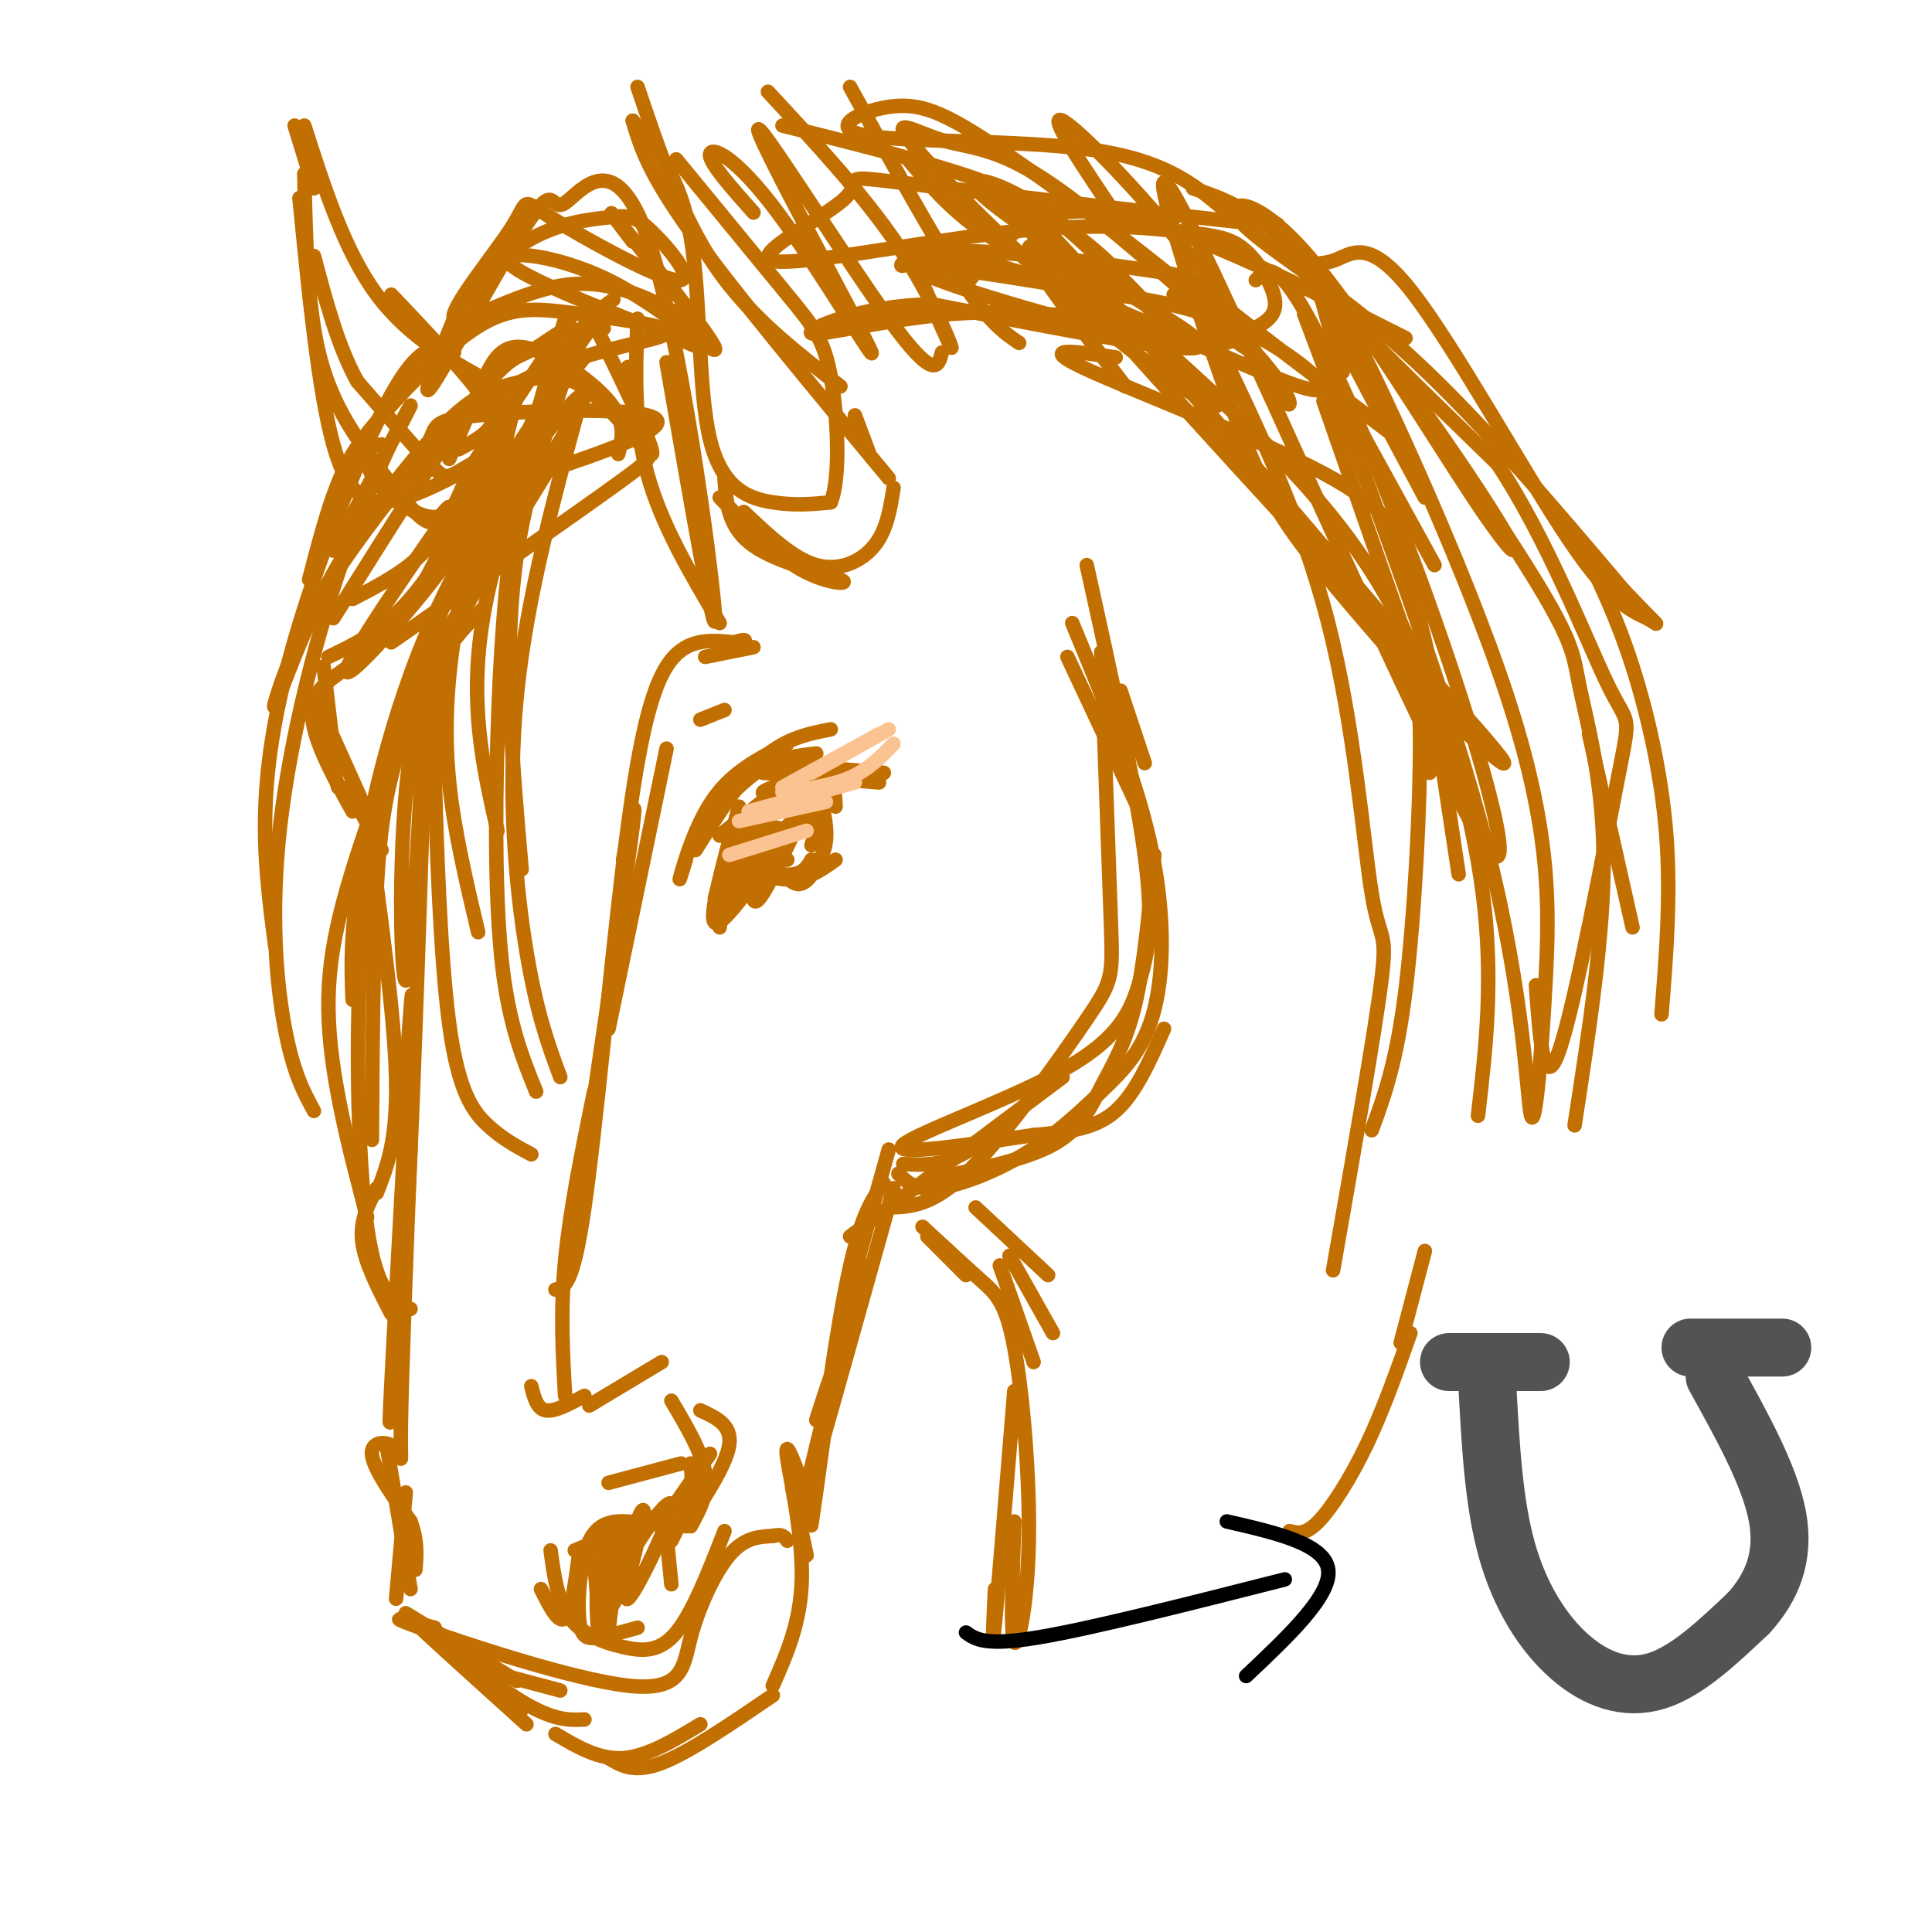 <svg viewBox='0 0 400 400' version='1.1' xmlns='http://www.w3.org/2000/svg' xmlns:xlink='http://www.w3.org/1999/xlink'><g fill='none' stroke='rgb(194,111,1)' stroke-width='3' stroke-linecap='round' stroke-linejoin='round'><path d='M118,66c0.000,0.000 -20.000,30.000 -20,30'/><path d='M101,98c-0.661,4.321 -1.321,8.643 -9,19c-7.679,10.357 -22.375,26.750 -20,21c2.375,-5.750 21.821,-33.643 29,-43c7.179,-9.357 2.089,-0.179 -3,9'/><path d='M98,104c-2.867,5.578 -8.533,15.022 -14,21c-5.467,5.978 -10.733,8.489 -16,11'/><path d='M67,138c0.000,0.000 2.000,17.000 2,17'/><path d='M66,146c0.000,0.000 9.000,20.000 9,20'/><path d='M70,163c0.000,0.000 -5.000,-19.000 -5,-19'/><path d='M73,124c5.500,-2.833 11.000,-5.667 15,-10c4.000,-4.333 6.500,-10.167 9,-16'/><path d='M104,82c-6.689,18.044 -13.378,36.089 -21,46c-7.622,9.911 -16.178,11.689 -18,17c-1.822,5.311 3.089,14.156 8,23'/><path d='M72,163c0.000,0.000 7.000,13.000 7,13'/><path d='M100,126c-6.133,6.178 -12.267,12.356 -15,30c-2.733,17.644 -2.067,46.756 -1,47c1.067,0.244 2.533,-28.378 4,-57'/><path d='M88,146c0.000,11.711 -2.000,69.489 -3,92c-1.000,22.511 -1.000,9.756 -1,-3'/><path d='M76,169c2.833,20.500 5.667,41.000 6,54c0.333,13.000 -1.833,18.500 -4,24'/><path d='M78,246c-1.750,3.333 -3.500,6.667 -3,11c0.500,4.333 3.250,9.667 6,15'/><path d='M84,223c0.889,-12.622 1.778,-25.244 1,-10c-0.778,15.244 -3.222,58.356 -4,74c-0.778,15.644 0.111,3.822 1,-8'/><path d='M85,237c-0.929,23.893 -1.857,47.786 -2,58c-0.143,10.214 0.500,6.750 -1,5c-1.500,-1.750 -5.143,-1.786 -5,1c0.143,2.786 4.071,8.393 8,14'/><path d='M85,315c1.500,4.000 1.250,7.000 1,10'/><path d='M80,299c0.000,0.000 5.000,30.000 5,30'/><path d='M112,329c1.833,3.667 3.667,7.333 5,6c1.333,-1.333 2.167,-7.667 3,-14'/><path d='M119,321c0.000,0.000 19.000,-8.000 19,-8'/><path d='M138,314c0.000,0.000 9.000,-13.000 9,-13'/><path d='M144,309c0.000,0.000 -5.000,10.000 -5,10'/><path d='M138,318c0.000,0.000 1.000,10.000 1,10'/><path d='M132,337c-2.928,0.822 -5.856,1.644 -8,2c-2.144,0.356 -3.506,0.244 -4,-3c-0.494,-3.244 -0.122,-9.622 1,-14c1.122,-4.378 2.994,-6.756 7,-7c4.006,-0.244 10.144,1.644 13,0c2.856,-1.644 2.428,-6.822 2,-12'/><path d='M141,303c0.000,0.000 -15.000,4.000 -15,4'/><path d='M114,321c0.714,5.274 1.429,10.548 4,14c2.571,3.452 7.000,5.083 11,6c4.000,0.917 7.571,1.119 11,-3c3.429,-4.119 6.714,-12.560 10,-21'/><path d='M142,316c4.250,-6.500 8.500,-13.000 9,-17c0.500,-4.000 -2.750,-5.500 -6,-7'/><path d='M139,290c3.167,5.333 6.333,10.667 7,15c0.667,4.333 -1.167,7.667 -3,11'/><path d='M84,309c0.000,0.000 -2.000,22.000 -2,22'/><path d='M84,334c0.000,0.000 23.000,14.000 23,14'/><path d='M101,346c0.000,0.000 15.000,4.000 15,4'/><path d='M90,337c-5.793,-1.533 -11.585,-3.065 -3,0c8.585,3.065 31.549,10.729 43,12c11.451,1.271 11.391,-3.850 13,-10c1.609,-6.150 4.888,-13.329 8,-17c3.112,-3.671 6.056,-3.836 9,-4'/><path d='M160,318c2.000,-0.500 2.500,0.250 3,1'/><path d='M95,341c0.000,0.000 13.000,13.000 13,13'/><path d='M115,359c4.500,2.667 9.000,5.333 14,5c5.000,-0.333 10.500,-3.667 16,-7'/><path d='M121,356c-3.467,0.156 -6.933,0.311 -15,-5c-8.067,-5.311 -20.733,-16.089 -21,-16c-0.267,0.089 11.867,11.044 24,22'/><path d='M126,364c2.667,1.583 5.333,3.167 11,1c5.667,-2.167 14.333,-8.083 23,-14'/><path d='M160,349c2.890,-6.555 5.780,-13.110 6,-22c0.220,-8.890 -2.230,-20.115 -2,-19c0.230,1.115 3.139,14.569 3,14c-0.139,-0.569 -3.325,-15.163 -4,-20c-0.675,-4.837 1.163,0.081 3,5'/><path d='M166,307c0.333,0.833 -0.333,0.417 -1,0'/><path d='M169,294c2.356,-7.333 4.711,-14.667 3,-7c-1.711,7.667 -7.489,30.333 -6,26c1.489,-4.333 10.244,-35.667 19,-67'/><path d='M180,262c-3.833,10.500 -7.667,21.000 -7,17c0.667,-4.000 5.833,-22.500 11,-41'/><path d='M172,287c-2.289,16.667 -4.578,33.333 -4,28c0.578,-5.333 4.022,-32.667 7,-48c2.978,-15.333 5.489,-18.667 8,-22'/><path d='M187,241c3.250,0.167 6.500,0.333 10,-1c3.500,-1.333 7.250,-4.167 11,-7'/><path d='M176,256c0.000,0.000 44.000,-33.000 44,-33'/><path d='M221,136c0.000,0.000 15.000,32.000 15,32'/><path d='M225,117c5.045,22.829 10.089,45.659 12,60c1.911,14.341 0.687,20.195 -1,26c-1.687,5.805 -3.839,11.563 -15,18c-11.161,6.437 -31.332,13.553 -34,16c-2.668,2.447 12.166,0.223 27,-2'/><path d='M214,235c7.533,-0.667 12.867,-1.333 17,-5c4.133,-3.667 7.067,-10.333 10,-17'/><path d='M222,129c6.410,15.482 12.821,30.964 16,45c3.179,14.036 3.128,26.626 1,35c-2.128,8.374 -6.333,12.533 -11,17c-4.667,4.467 -9.795,9.241 -16,13c-6.205,3.759 -13.487,6.503 -18,7c-4.513,0.497 -6.256,-1.251 -8,-3'/><path d='M193,244c9.619,-1.923 19.238,-3.845 25,-7c5.762,-3.155 7.667,-7.542 10,-12c2.333,-4.458 5.095,-8.988 7,-17c1.905,-8.012 2.952,-19.506 4,-31'/><path d='M237,158c0.000,0.000 -5.000,-15.000 -5,-15'/><path d='M228,135c0.798,22.280 1.595,44.560 2,56c0.405,11.440 0.417,12.042 -5,20c-5.417,7.958 -16.262,23.274 -24,31c-7.738,7.726 -12.369,7.863 -17,8'/><path d='M144,176c4.667,-7.417 9.333,-14.833 14,-19c4.667,-4.167 9.333,-5.083 14,-6'/><path d='M163,154c-5.533,2.800 -11.067,5.600 -15,11c-3.933,5.400 -6.267,13.400 -7,16c-0.733,2.600 0.133,-0.200 1,-3'/><path d='M147,169c3.667,-3.917 7.333,-7.833 11,-10c3.667,-2.167 7.333,-2.583 11,-3'/><path d='M158,160c0.000,0.000 24.000,2.000 24,2'/><path d='M164,158c-3.583,-0.167 -7.167,-0.333 -4,0c3.167,0.333 13.083,1.167 23,2'/><path d='M164,161c0.000,0.000 -15.000,12.000 -15,12'/><path d='M153,167c0.000,0.000 -5.000,19.000 -5,19'/><path d='M151,177c0.000,0.000 -2.000,15.000 -2,15'/><path d='M168,161c0.000,0.000 3.000,11.000 3,11'/><path d='M168,178c-1.030,1.750 -2.060,3.500 -6,3c-3.940,-0.500 -10.792,-3.250 -11,-3c-0.208,0.250 6.226,3.500 11,4c4.774,0.500 7.887,-1.750 11,-4'/><path d='M169,162c1.178,4.289 2.356,8.578 2,12c-0.356,3.422 -2.244,5.978 -5,7c-2.756,1.022 -6.378,0.511 -10,0'/><path d='M151,174c-2.083,8.000 -4.167,16.000 -3,17c1.167,1.000 5.583,-5.000 10,-11'/><path d='M158,180c2.889,-0.822 5.111,2.622 7,3c1.889,0.378 3.444,-2.311 5,-5'/><path d='M173,167c-0.083,-2.167 -0.167,-4.333 -1,-3c-0.833,1.333 -2.417,6.167 -4,11'/><path d='M154,171c0.000,0.000 9.000,7.000 9,7'/><path d='M161,175c-2.067,-1.889 -4.133,-3.778 -3,-4c1.133,-0.222 5.467,1.222 8,1c2.533,-0.222 3.267,-2.111 4,-4'/><path d='M167,169c-5.247,4.233 -10.494,8.466 -11,8c-0.506,-0.466 3.730,-5.630 4,-4c0.270,1.630 -3.427,10.054 -4,10c-0.573,-0.054 1.979,-8.587 2,-10c0.021,-1.413 -2.490,4.293 -5,10'/><path d='M153,183c-1.167,2.333 -1.583,3.167 -2,4'/><path d='M157,169c5.679,-1.720 11.357,-3.440 10,-4c-1.357,-0.560 -9.750,0.042 -9,-1c0.750,-1.042 10.643,-3.726 11,-1c0.357,2.726 -8.821,10.863 -18,19'/><path d='M151,182c-0.224,-2.701 8.216,-18.953 9,-18c0.784,0.953 -6.089,19.111 -7,20c-0.911,0.889 4.139,-15.491 5,-16c0.861,-0.509 -2.468,14.855 -2,18c0.468,3.145 4.734,-5.927 9,-15'/><path d='M150,147c0.000,0.000 -5.000,2.000 -5,2'/><path d='M138,155c0.000,0.000 -12.000,58.000 -12,58'/><path d='M129,178c1.500,-7.583 3.000,-15.167 2,-7c-1.000,8.167 -4.500,32.083 -8,56'/><path d='M123,226c-2.500,12.250 -5.000,24.500 -6,35c-1.000,10.500 -0.500,19.250 0,28'/><path d='M122,291c0.000,0.000 15.000,-9.000 15,-9'/><path d='M121,289c-3.083,1.667 -6.167,3.333 -8,3c-1.833,-0.333 -2.417,-2.667 -3,-5'/><path d='M115,267c1.815,-0.345 3.631,-0.690 6,-17c2.369,-16.310 5.292,-48.583 8,-71c2.708,-22.417 5.202,-34.976 9,-41c3.798,-6.024 8.899,-5.512 14,-5'/><path d='M152,133c2.667,-0.833 2.333,-0.417 2,0'/><path d='M146,136c0.000,0.000 10.000,-2.000 10,-2'/><path d='M99,114c0.000,0.000 8.000,-32.000 8,-32'/><path d='M103,80c-9.167,-5.000 -18.333,-10.000 -25,-19c-6.667,-9.000 -10.833,-22.000 -15,-35'/><path d='M61,26c0.000,0.000 4.000,13.000 4,13'/><path d='M81,61c7.244,7.644 14.489,15.289 18,20c3.511,4.711 3.289,6.489 2,8c-1.289,1.511 -3.644,2.756 -6,4'/><path d='M62,41c1.962,19.940 3.923,39.880 7,51c3.077,11.120 7.269,13.419 15,11c7.731,-2.419 19.000,-9.556 21,-11c2.000,-1.444 -5.269,2.803 -9,5c-3.731,2.197 -3.923,2.342 -7,-1c-3.077,-3.342 -9.038,-10.171 -15,-17'/><path d='M74,79c-4.000,-7.167 -6.500,-16.583 -9,-26'/><path d='M63,36c0.298,13.505 0.597,27.009 3,37c2.403,9.991 6.911,16.468 11,22c4.089,5.532 7.759,10.117 10,12c2.241,1.883 3.054,1.062 4,0c0.946,-1.062 2.027,-2.365 2,-2c-0.027,0.365 -1.162,2.397 -4,2c-2.838,-0.397 -7.379,-3.222 -10,-6c-2.621,-2.778 -3.320,-5.508 -3,-7c0.320,-1.492 1.660,-1.746 3,-2'/><path d='M180,94c0.000,0.000 -3.000,-8.000 -3,-8'/><path d='M174,80c-9.500,-7.333 -19.000,-14.667 -26,-25c-7.000,-10.333 -11.500,-23.667 -16,-37'/><path d='M131,25c4.935,5.780 9.869,11.560 12,24c2.131,12.440 1.458,31.542 4,42c2.542,10.458 8.298,12.274 13,13c4.702,0.726 8.351,0.363 12,0'/><path d='M172,104c2.119,-5.202 1.417,-18.208 0,-26c-1.417,-7.792 -3.548,-10.369 -9,-17c-5.452,-6.631 -14.226,-17.315 -23,-28'/><path d='M131,25c1.583,5.333 3.167,10.667 12,23c8.833,12.333 24.917,31.667 41,51'/><path d='M185,101c-0.689,4.378 -1.378,8.756 -4,12c-2.622,3.244 -7.178,5.356 -12,4c-4.822,-1.356 -9.911,-6.178 -15,-11'/><path d='M150,99c0.363,5.155 0.726,10.310 6,14c5.274,3.690 15.458,5.917 18,7c2.542,1.083 -2.560,1.024 -8,-2c-5.440,-3.024 -11.220,-9.012 -17,-15'/><path d='M128,94c0.851,-3.292 1.702,-6.583 -2,-11c-3.702,-4.417 -11.958,-9.958 -17,-11c-5.042,-1.042 -6.869,2.417 -9,7c-2.131,4.583 -4.565,10.292 -7,16'/><path d='M96,103c20.879,-6.562 41.757,-13.124 40,-16c-1.757,-2.876 -26.151,-2.068 -37,-1c-10.849,1.068 -8.153,2.394 -11,7c-2.847,4.606 -11.237,12.492 -18,24c-6.763,11.508 -11.898,26.637 -13,29c-1.102,2.363 1.828,-8.039 7,-18c5.172,-9.961 12.586,-19.480 20,-29'/><path d='M84,99c7.632,-9.040 16.711,-17.140 28,-22c11.289,-4.860 24.786,-6.481 26,-8c1.214,-1.519 -9.857,-2.935 -18,-4c-8.143,-1.065 -13.358,-1.780 -20,2c-6.642,3.780 -14.711,12.056 -20,18c-5.289,5.944 -7.797,9.555 -10,15c-2.203,5.445 -4.102,12.722 -6,20'/><path d='M74,110c7.171,-9.434 14.341,-18.868 20,-24c5.659,-5.132 9.805,-5.963 14,-7c4.195,-1.037 8.437,-2.279 14,2c5.563,4.279 12.447,14.080 13,13c0.553,-1.080 -5.223,-13.040 -11,-25'/><path d='M130,76c0.778,6.600 1.556,13.200 3,16c1.444,2.800 3.556,1.800 -5,8c-8.556,6.200 -27.778,19.600 -47,33'/><path d='M118,90c-12.111,19.511 -24.222,39.022 -31,54c-6.778,14.978 -8.222,25.422 -9,40c-0.778,14.578 -0.889,33.289 -1,52'/><path d='M102,78c0.762,4.607 1.524,9.214 -3,25c-4.524,15.786 -14.333,42.750 -21,62c-6.667,19.250 -10.190,30.786 -10,44c0.190,13.214 4.095,28.107 8,43'/><path d='M73,207c-0.278,-7.028 -0.555,-14.056 2,-29c2.555,-14.944 7.943,-37.804 19,-59c11.057,-21.196 27.783,-40.729 27,-37c-0.783,3.729 -19.076,30.721 -30,52c-10.924,21.279 -14.480,36.844 -16,58c-1.520,21.156 -1.006,47.902 1,62c2.006,14.098 5.503,15.549 9,17'/><path d='M94,73c-3.173,-1.232 -6.345,-2.464 -12,7c-5.655,9.464 -13.792,29.625 -19,46c-5.208,16.375 -7.488,28.964 -8,40c-0.512,11.036 0.744,20.518 2,30'/><path d='M69,114c7.812,-14.514 15.624,-29.027 16,-30c0.376,-0.973 -6.683,11.595 -13,29c-6.317,17.405 -11.893,39.648 -14,58c-2.107,18.352 -0.745,32.815 1,42c1.745,9.185 3.872,13.093 6,17'/><path d='M69,128c11.660,-18.587 23.321,-37.174 30,-46c6.679,-8.826 8.378,-7.892 12,-10c3.622,-2.108 9.167,-7.260 8,-1c-1.167,6.260 -9.048,23.931 -12,44c-2.952,20.069 -0.976,42.534 1,65'/><path d='M117,66c-3.786,12.298 -7.571,24.595 -10,39c-2.429,14.405 -3.500,30.917 -4,48c-0.500,17.083 -0.429,34.738 1,47c1.429,12.262 4.214,19.131 7,26'/><path d='M99,193c-2.488,-10.506 -4.976,-21.012 -6,-31c-1.024,-9.988 -0.583,-19.458 1,-30c1.583,-10.542 4.310,-22.155 9,-32c4.690,-9.845 11.345,-17.923 18,-26'/><path d='M121,80c-5.978,21.711 -11.956,43.422 -14,64c-2.044,20.578 -0.156,40.022 2,53c2.156,12.978 4.578,19.489 7,26'/><path d='M103,172c-2.978,-13.111 -5.956,-26.222 -3,-44c2.956,-17.778 11.844,-40.222 17,-51c5.156,-10.778 6.578,-9.889 8,-9'/><path d='M127,62c-3.898,2.868 -7.796,5.736 -14,19c-6.204,13.264 -14.715,36.924 -19,50c-4.285,13.076 -4.344,15.567 -4,29c0.344,13.433 1.093,37.809 3,52c1.907,14.191 4.974,18.197 8,21c3.026,2.803 6.013,4.401 9,6'/><path d='M132,66c-0.417,10.750 -0.833,21.500 2,32c2.833,10.500 8.917,20.750 15,31'/><path d='M138,75c5.309,30.653 10.617,61.305 10,52c-0.617,-9.305 -7.160,-58.568 -14,-78c-6.840,-19.432 -13.978,-9.033 -17,-7c-3.022,2.033 -1.929,-4.299 -7,3c-5.071,7.299 -16.306,28.228 -20,34c-3.694,5.772 0.153,-3.614 4,-13'/><path d='M94,66c3.080,-5.340 8.780,-12.191 15,-16c6.220,-3.809 12.962,-4.574 17,-5c4.038,-0.426 5.373,-0.511 9,3c3.627,3.511 9.545,10.617 5,10c-4.545,-0.617 -19.555,-8.958 -26,-13c-6.445,-4.042 -4.325,-3.784 -8,2c-3.675,5.784 -13.143,17.096 -12,19c1.143,1.904 12.898,-5.599 23,-7c10.102,-1.401 18.551,3.299 27,8'/><path d='M144,67c3.811,1.971 -0.161,2.900 0,4c0.161,1.100 4.454,2.371 -4,-1c-8.454,-3.371 -29.655,-11.384 -34,-15c-4.345,-3.616 8.165,-2.835 20,3c11.835,5.835 22.994,16.725 22,14c-0.994,-2.725 -14.141,-19.064 -19,-25c-4.859,-5.936 -1.429,-1.468 2,3'/><path d='M156,44c-4.573,-5.135 -9.146,-10.271 -9,-12c0.146,-1.729 5.012,-0.052 14,12c8.988,12.052 22.100,34.478 19,28c-3.100,-6.478 -22.412,-41.859 -23,-45c-0.588,-3.141 17.546,25.960 27,39c9.454,13.040 10.227,10.020 11,7'/><path d='M159,19c10.000,10.778 20.000,21.556 27,32c7.000,10.444 11.000,20.556 11,21c0.000,0.444 -4.000,-8.778 -8,-18'/><path d='M176,18c8.583,15.583 17.167,31.167 23,40c5.833,8.833 8.917,10.917 12,13'/><path d='M188,33c4.726,5.589 9.452,11.179 17,16c7.548,4.821 17.917,8.875 23,10c5.083,1.125 4.881,-0.679 3,-3c-1.881,-2.321 -5.440,-5.161 -9,-8'/><path d='M162,26c14.962,3.744 29.925,7.488 40,11c10.075,3.512 15.263,6.793 23,14c7.737,7.207 18.023,18.341 17,17c-1.023,-1.341 -13.354,-15.158 -24,-23c-10.646,-7.842 -19.606,-9.710 -15,-5c4.606,4.710 22.779,15.999 34,23c11.221,7.001 15.492,9.715 7,9c-8.492,-0.715 -29.746,-4.857 -51,-9'/><path d='M193,63c-14.830,0.228 -26.405,5.297 -25,6c1.405,0.703 15.789,-2.960 29,-4c13.211,-1.040 25.250,0.541 31,1c5.750,0.459 5.213,-0.206 10,4c4.787,4.206 14.899,13.282 14,14c-0.899,0.718 -12.807,-6.921 -27,-19c-14.193,-12.079 -30.670,-28.599 -36,-35c-5.330,-6.401 0.488,-2.685 6,-1c5.512,1.685 10.718,1.339 21,8c10.282,6.661 25.641,20.331 41,34'/><path d='M257,71c4.500,4.000 -4.750,-3.000 -14,-10'/><path d='M232,46c-7.704,-11.381 -15.407,-22.761 -12,-21c3.407,1.761 17.925,16.665 28,30c10.075,13.335 15.709,25.101 18,28c2.291,2.899 1.241,-3.071 -10,-14c-11.241,-10.929 -32.672,-26.818 -46,-36c-13.328,-9.182 -18.552,-11.657 -25,-11c-6.448,0.657 -14.121,4.446 -6,6c8.121,1.554 32.034,0.873 47,3c14.966,2.127 20.983,7.064 27,12'/><path d='M253,43c9.171,3.007 18.600,4.523 4,3c-14.600,-1.523 -53.227,-6.087 -69,-8c-15.773,-1.913 -8.690,-1.177 -13,3c-4.310,4.177 -20.011,11.793 -15,13c5.011,1.207 30.734,-3.996 49,-6c18.266,-2.004 29.074,-0.809 36,0c6.926,0.809 9.971,1.233 13,4c3.029,2.767 6.041,7.877 6,11c-0.041,3.123 -3.135,4.260 -6,6c-2.865,1.740 -5.502,4.084 -21,1c-15.498,-3.084 -43.857,-11.595 -47,-14c-3.143,-2.405 18.928,1.298 41,5'/><path d='M231,61c11.794,1.815 20.778,3.851 30,9c9.222,5.149 18.680,13.411 8,10c-10.680,-3.411 -41.498,-18.497 -59,-24c-17.502,-5.503 -21.687,-1.425 -23,-1c-1.313,0.425 0.246,-2.804 11,-3c10.754,-0.196 30.703,2.639 40,4c9.297,1.361 7.942,1.246 15,7c7.058,5.754 22.529,17.377 38,29'/><path d='M275,77c0.000,0.000 22.000,40.000 22,40'/><path d='M231,74c-8.156,-1.222 -16.311,-2.444 -7,2c9.311,4.444 36.089,14.556 50,22c13.911,7.444 14.956,12.222 16,17'/><path d='M290,117c2.500,6.917 5.000,13.833 6,21c1.000,7.167 0.500,14.583 0,22'/><path d='M294,128c0.000,0.000 8.000,53.000 8,53'/><path d='M295,259c0.000,0.000 -5.000,19.000 -5,19'/><path d='M292,276c-2.822,7.978 -5.644,15.956 -9,23c-3.356,7.044 -7.244,13.156 -10,16c-2.756,2.844 -4.378,2.422 -6,2'/><path d='M202,250c0.000,0.000 15.000,14.000 15,14'/><path d='M209,260c0.000,0.000 9.000,16.000 9,16'/><path d='M207,262c0.000,0.000 7.000,20.000 7,20'/><path d='M192,256c0.000,0.000 8.000,8.000 8,8'/><path d='M210,288c-1.667,20.583 -3.333,41.167 -4,48c-0.667,6.833 -0.333,-0.083 0,-7'/><path d='M210,315c-0.394,11.826 -0.788,23.652 0,25c0.788,1.348 2.758,-7.783 3,-21c0.242,-13.217 -1.242,-30.520 -3,-40c-1.758,-9.480 -3.788,-11.137 -7,-14c-3.212,-2.863 -7.606,-6.931 -12,-11'/><path d='M200,59c6.417,-8.417 12.833,-16.833 28,-15c15.167,1.833 39.083,13.917 63,26'/><path d='M247,39c7.033,2.360 14.066,4.720 26,18c11.934,13.280 28.768,37.481 36,49c7.232,11.519 4.863,10.357 -4,-3c-8.863,-13.357 -24.221,-38.910 -35,-51c-10.779,-12.090 -16.979,-10.716 -13,-6c3.979,4.716 18.137,12.776 33,26c14.863,13.224 30.432,31.612 46,50'/><path d='M336,122c8.742,9.244 7.598,7.355 5,6c-2.598,-1.355 -6.649,-2.175 -16,-16c-9.351,-13.825 -24.001,-40.654 -33,-52c-8.999,-11.346 -12.346,-7.209 -16,-6c-3.654,1.209 -7.615,-0.512 -2,6c5.615,6.512 20.808,21.256 36,36'/><path d='M310,96c10.482,15.770 18.686,37.196 23,46c4.314,8.804 4.738,4.986 2,19c-2.738,14.014 -8.640,45.861 -12,56c-3.360,10.139 -4.180,-1.431 -5,-13'/><path d='M295,103c-14.132,-26.309 -28.265,-52.619 -23,-48c5.265,4.619 29.927,40.166 42,59c12.073,18.834 11.558,20.955 13,28c1.442,7.045 4.841,19.013 5,35c0.159,15.987 -2.920,35.994 -6,56'/><path d='M278,77c-4.122,-13.597 -8.244,-27.195 -1,-14c7.244,13.195 25.856,53.182 35,81c9.144,27.818 8.822,43.467 8,59c-0.822,15.533 -2.144,30.951 -3,28c-0.856,-2.951 -1.244,-24.272 -9,-55c-7.756,-30.728 -22.878,-70.864 -38,-111'/><path d='M260,58c2.077,-2.294 4.155,-4.588 11,8c6.845,12.588 18.459,40.057 28,68c9.541,27.943 17.011,56.360 6,37c-11.011,-19.360 -40.503,-86.497 -54,-115c-13.497,-28.503 -10.999,-18.372 -7,-5c3.999,13.372 9.500,29.985 14,41c4.500,11.015 8.000,16.433 14,24c6.000,7.567 14.500,17.284 23,27'/><path d='M290,132c-28.911,-34.024 -57.821,-68.048 -72,-83c-14.179,-14.952 -13.625,-10.833 8,14c21.625,24.833 64.321,70.381 79,87c14.679,16.619 1.339,4.310 -12,-8'/><path d='M233,80c-11.750,-15.147 -23.499,-30.293 -19,-29c4.499,1.293 25.247,19.027 41,34c15.753,14.973 26.510,27.185 35,44c8.490,16.815 14.711,38.233 17,56c2.289,17.767 0.644,31.884 -1,46'/><path d='M251,69c9.244,19.202 18.488,38.405 24,60c5.512,21.595 7.292,45.583 9,56c1.708,10.417 3.345,7.262 2,18c-1.345,10.738 -5.673,35.369 -10,60'/><path d='M274,83c5.726,16.494 11.452,32.988 15,43c3.548,10.012 4.917,13.542 5,27c0.083,13.458 -1.119,36.845 -3,52c-1.881,15.155 -4.440,22.077 -7,29'/><path d='M328,114c3.422,7.067 6.844,14.133 10,24c3.156,9.867 6.044,22.533 7,35c0.956,12.467 -0.022,24.733 -1,37'/><path d='M329,152c0.000,0.000 9.000,40.000 9,40'/></g>
<g fill='none' stroke='rgb(252,195,146)' stroke-width='3' stroke-linecap='round' stroke-linejoin='round'><path d='M151,177c0.000,0.000 16.000,-5.000 16,-5'/><path d='M153,170c0.000,0.000 18.000,-4.000 18,-4'/><path d='M155,168c0.000,0.000 22.000,-6.000 22,-6'/><path d='M162,164c5.083,-0.667 10.167,-1.333 14,-3c3.833,-1.667 6.417,-4.333 9,-7'/><path d='M168,160c0.000,0.000 16.000,-9.000 16,-9'/><path d='M182,152c0.000,0.000 -20.000,11.000 -20,11'/></g>
<g fill='none' stroke='rgb(194,111,1)' stroke-width='3' stroke-linecap='round' stroke-linejoin='round'><path d='M123,323c0.000,0.000 1.000,12.000 1,12'/><path d='M124,317c0.860,9.569 1.719,19.139 2,17c0.281,-2.139 -0.018,-15.986 0,-16c0.018,-0.014 0.351,13.804 1,14c0.649,0.196 1.614,-13.230 2,-16c0.386,-2.770 0.193,5.115 0,13'/><path d='M129,329c0.234,0.054 0.820,-6.312 2,-11c1.180,-4.688 2.954,-7.698 2,-3c-0.954,4.698 -4.637,17.105 -3,16c1.637,-1.105 8.595,-15.720 9,-19c0.405,-3.280 -5.741,4.777 -9,11c-3.259,6.223 -3.629,10.611 -4,15'/><path d='M126,338c-0.507,-2.767 0.225,-17.185 0,-17c-0.225,0.185 -1.407,14.973 -2,16c-0.593,1.027 -0.598,-11.707 0,-15c0.598,-3.293 1.799,2.853 3,9'/></g>
<g fill='none' stroke='rgb(83,83,83)' stroke-width='12' stroke-linecap='round' stroke-linejoin='round'><path d='M308,288c0.643,11.690 1.286,23.381 4,33c2.714,9.619 7.500,17.167 13,22c5.500,4.833 11.714,6.952 18,5c6.286,-1.952 12.643,-7.976 19,-14'/><path d='M362,334c4.867,-5.333 7.533,-11.667 6,-20c-1.533,-8.333 -7.267,-18.667 -13,-29'/><path d='M300,282c0.000,0.000 19.000,0.000 19,0'/><path d='M350,279c0.000,0.000 19.000,0.000 19,0'/></g>
<g fill='none' stroke='rgb(0,0,0)' stroke-width='3' stroke-linecap='round' stroke-linejoin='round'><path d='M200,338c2.000,1.417 4.000,2.833 15,1c11.000,-1.833 31.000,-6.917 51,-12'/><path d='M254,315c10.167,2.333 20.333,4.667 21,10c0.667,5.333 -8.167,13.667 -17,22'/></g>
</svg>